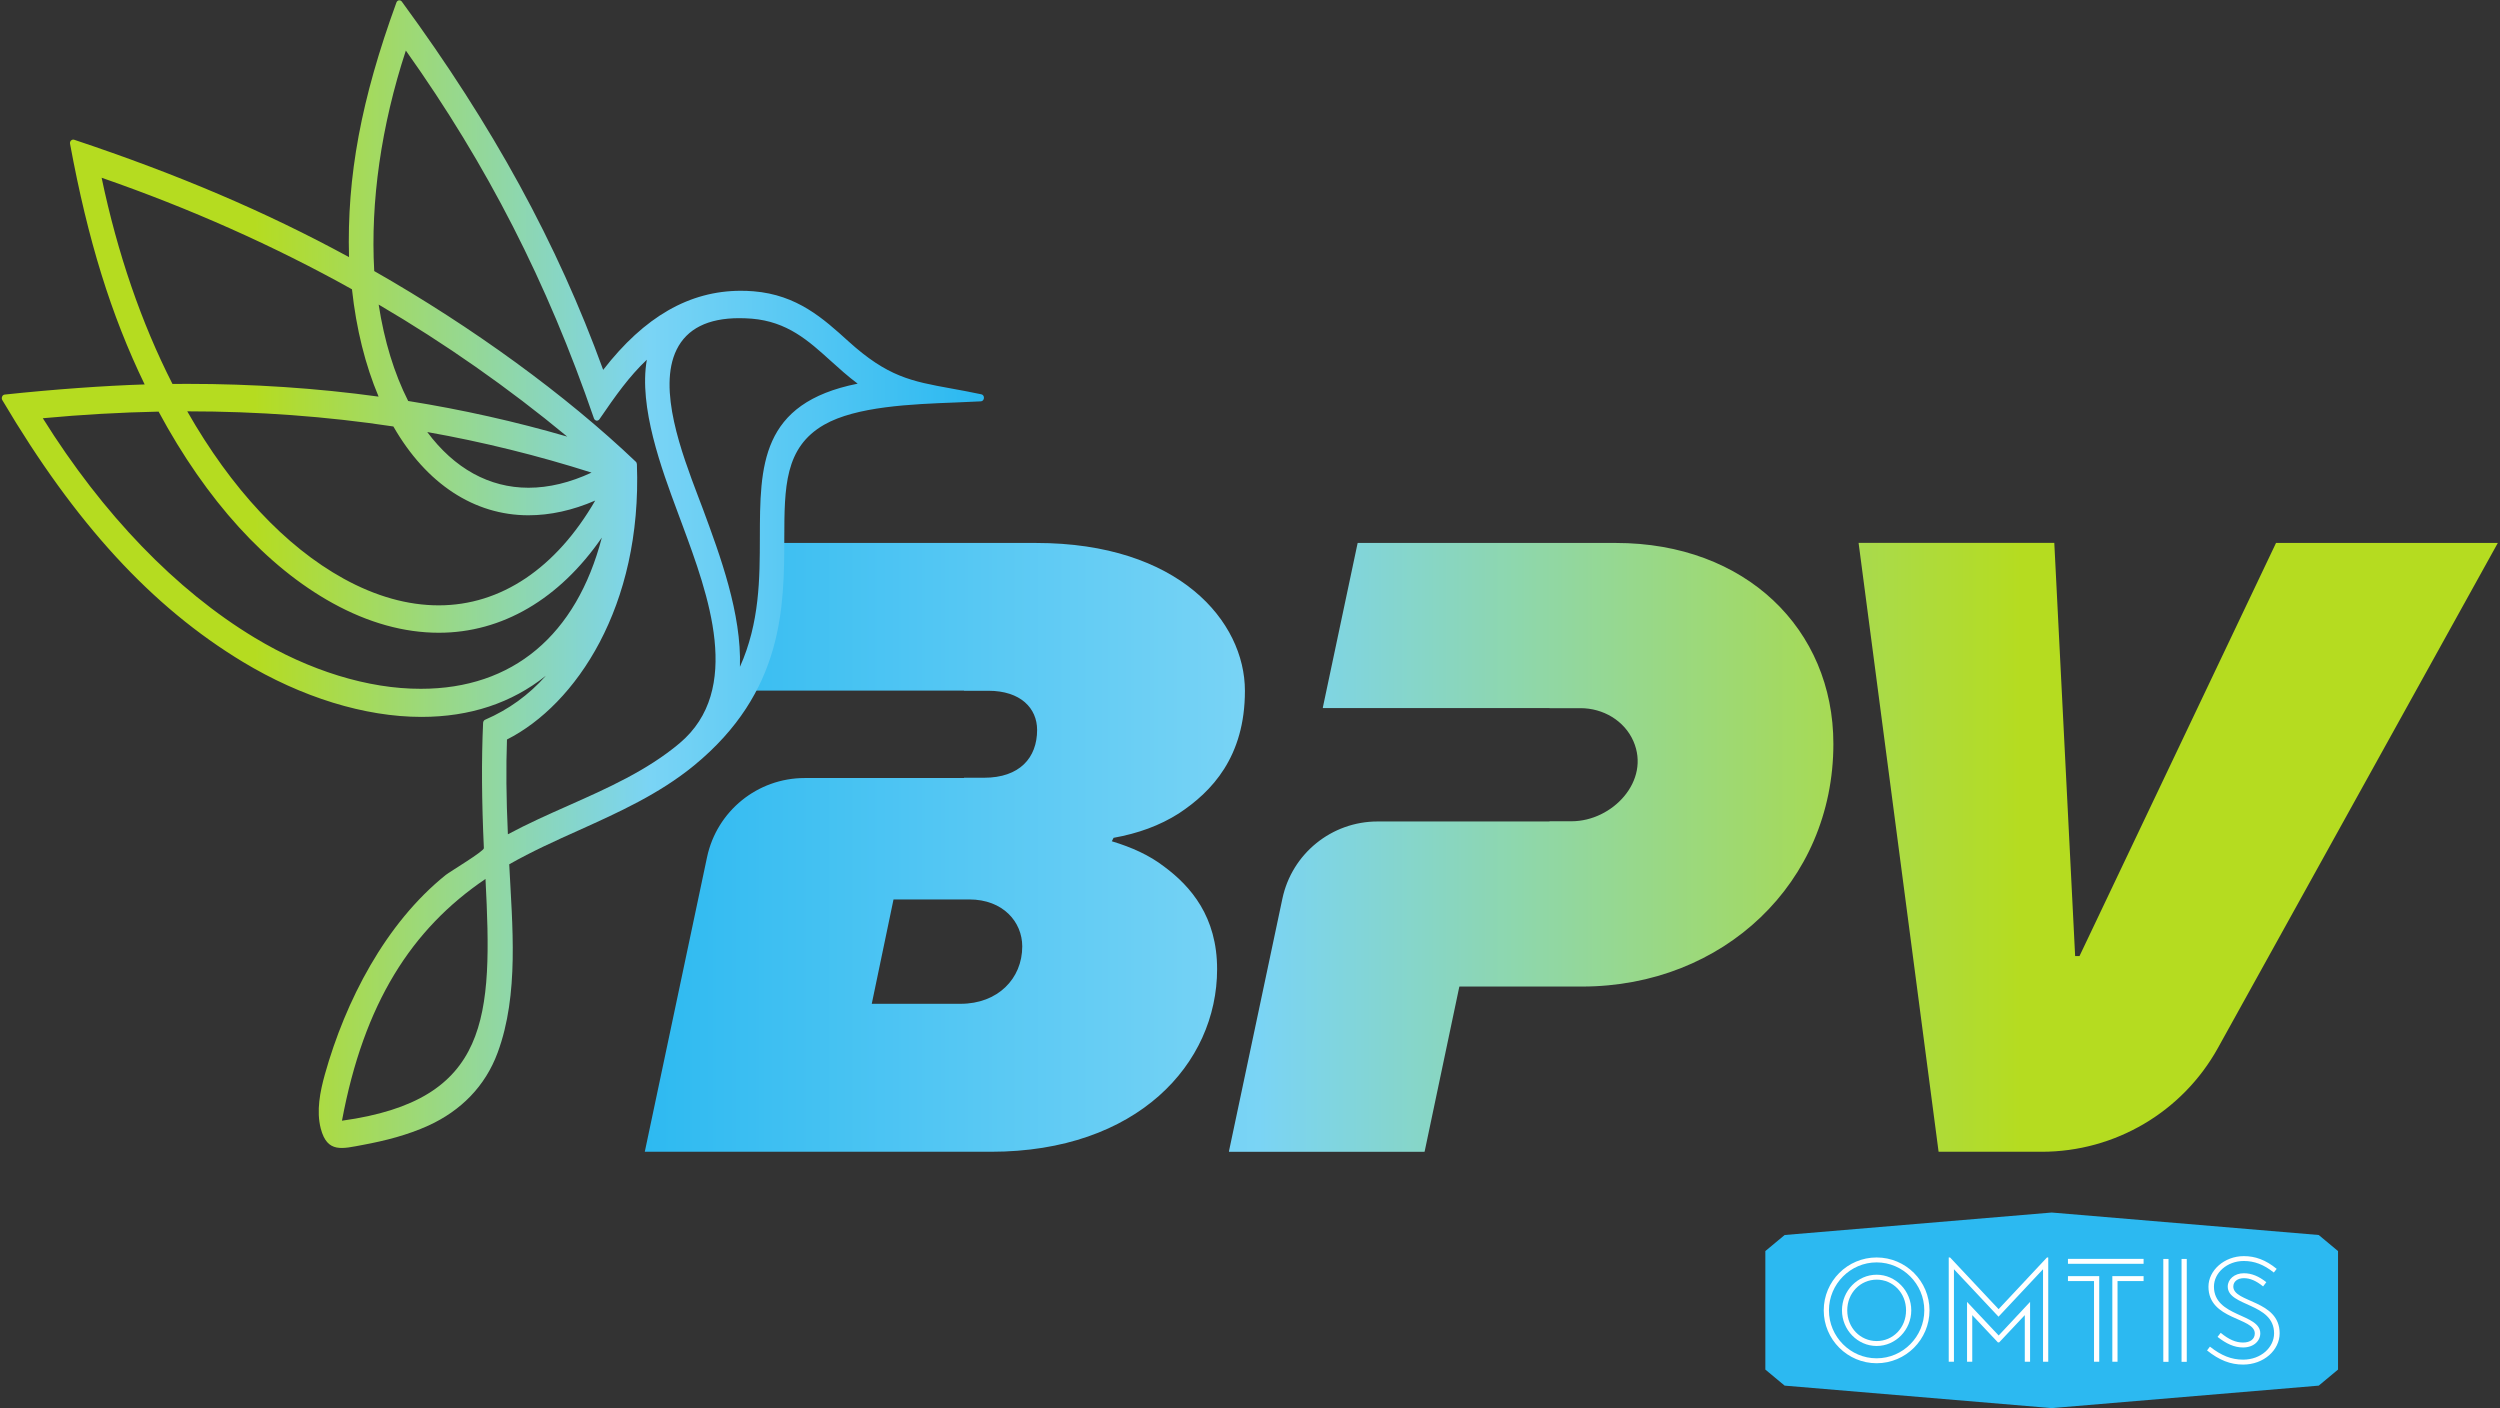 <svg xmlns="http://www.w3.org/2000/svg" width="355" height="200" viewBox="0 0 355 200">
<rect x="0" y="0" width="355" height="200" fill="#333333" stroke="none"/>
<linearGradient id="gradient1" gradientUnits="userSpaceOnUse" x1="-356.308" y1="494.223" x2="-355.908" y2="494.223" gradientTransform="matrix(657.643 0 0 -657.643 234414.016 325142.875)">
<stop offset="0" style="stop-color:#2CB9F1"/>
<stop offset="0.335" style="stop-color:#7AD4F5"/>
<stop offset="0.742" style="stop-color:#B5DC20"/>
<stop offset="1" style="stop-color:#B5DC20"/>
</linearGradient>
<path fill="url(#gradient1)" d="M323.2,77.09l-27.91,58.67h-0.62l-2.96-58.67h-27.79l11.36,86.46h14.65
c10.39,0,19.97-5.64,25.01-14.73l39.75-71.72H323.2z M192.84,77.09c-0.03,0-0.05,0.02-0.06,0.04l-4.94,23.35
c-0.01,0.04,0.02,0.07,0.05,0.07h32.14v0.01h4.41c3.19,0,6.22,1.76,7.5,4.68c2.47,5.64-2.97,11.38-8.78,11.38h-3.13v0.03h-24.41
c-6.53,0-12.17,4.57-13.52,10.96l-7.59,35.88c-0.01,0.04,0.02,0.07,0.05,0.07h27.68c0.03,0,0.05-0.02,0.06-0.05l4.92-23.38
c0.01-0.03,0.03-0.04,0.06-0.04h17.37c20.01,0,35.69-14.7,35.69-34.46c0-16.3-12.47-28.53-30.88-28.53H192.84z M109.84,77.09
l-4.44,20.98h31.49v0.02h3.46c4.57,0,6.92,2.47,6.92,5.56c0,3.95-2.47,6.79-7.54,6.79h-2.84v0.04h-22.62
c-6.7,0-12.48,4.69-13.87,11.24l-8.84,41.83h49.16c20.75,0,32.11-12.48,32.11-25.94c0-7.41-3.7-11.73-7.54-14.57
c-2.1-1.61-4.57-2.72-7.41-3.58l0.25-0.49c3.46-0.62,6.54-1.73,9.26-3.46c4.69-3.09,9.39-8.03,9.39-17.41
c0-9.88-9.39-21-29.64-21H109.84z M126.88,127.72h10.75c4.82,0,7.53,3.21,7.53,6.67c0,4.57-3.46,8.15-8.77,8.15h-12.6
L126.88,127.72z"/>
<linearGradient id="gradient2" gradientUnits="userSpaceOnUse" x1="-357.705" y1="494.37" x2="-357.305" y2="494.37" gradientTransform="matrix(-348.531 0 0 348.531 -124531.477 -172222.422)">
<stop offset="0" style="stop-color:#2CB9F1"/>
<stop offset="0.335" style="stop-color:#7AD4F5"/>
<stop offset="0.742" style="stop-color:#B5DC20"/>
<stop offset="1" style="stop-color:#B5DC20"/>
</linearGradient>
<path fill="url(#gradient2)" d="M56.64,0.05c-0.16,0.03-0.29,0.14-0.35,0.31c-5.02,13.79-7.04,24.66-6.73,36.15
c-11.81-6.43-24.24-11.73-39.04-16.67c-0.04-0.01-0.09-0.02-0.13-0.02c-0.11,0-0.22,0.05-0.31,0.14
c-0.12,0.12-0.17,0.3-0.13,0.48c2.53,13.7,5.81,24.27,10.59,34.15c-5.74,0.18-12.93,0.7-19.88,1.44
c-0.16,0.02-0.3,0.13-0.36,0.29c-0.07,0.16-0.06,0.35,0.03,0.5C10.7,74.35,21.54,86.16,34.47,93.98
c8.34,5.04,17.35,7.82,25.37,7.82c6.88,0,12.81-1.96,17.68-5.85c-2.47,2.77-5.29,4.8-8.63,6.25c-0.17,0.07-0.28,0.25-0.29,0.45
c-0.24,5.37-0.2,11.03,0.11,17.79c0.02,0.44-4.83,3.34-5.41,3.8c-8.58,6.89-14.25,17.91-17.17,28.33
c-0.68,2.45-1.23,5.18-0.58,7.69c0.93,3.54,3.06,2.85,6,2.31c3.17-0.59,6.34-1.4,9.29-2.74c4.59-2.1,8.06-5.57,9.82-10.34
c3.08-8.32,2.08-18.1,1.65-26.76c3.2-1.82,6.62-3.37,9.93-4.85c5.58-2.52,11.35-5.12,16.3-9.17
c12.78-10.47,12.81-22.59,12.83-32.32c0.02-7.18,0.03-12.85,5.66-16.08c4.57-2.61,12.4-2.92,18.69-3.16
c1.27-0.05,2.48-0.1,3.57-0.16c0.23-0.01,0.41-0.22,0.43-0.47c0.02-0.26-0.14-0.49-0.37-0.53c-1.58-0.34-2.99-0.59-4.29-0.83
c-5.62-1.02-9.01-1.64-14.6-6.71c-3.57-3.23-7.25-6.58-13.47-7.09c-0.6-0.05-1.2-0.07-1.79-0.07c-7.29,0-13.69,3.67-19.55,11.23
C79.13,34.57,70.03,17.93,57.06,0.23c-0.09-0.12-0.21-0.18-0.35-0.18C56.69,0.04,56.67,0.05,56.64,0.05 M71.99,105.01
c9.76-4.94,19.2-18.87,18.45-39.08c-0.01-0.14-0.06-0.28-0.16-0.37c-9.96-9.49-23.15-19.09-37.14-27.07
c-0.55-9.84,0.99-20.64,4.49-31.31c11.56,16.27,20.06,32.89,26.71,52.23c0.06,0.17,0.2,0.29,0.36,0.32c0.02,0,0.04,0,0.06,0
c0.14,0,0.27-0.07,0.36-0.2c2.32-3.39,4.22-6.07,6.73-8.45c-1.18,6.72,2.12,15.58,4.35,21.58l0.69,1.86
c3.66,9.88,8.67,23.41-0.4,31.03c-4.63,3.89-10.31,6.41-15.8,8.85c-2.86,1.27-5.8,2.58-8.57,4.07
C71.88,113.27,71.85,108.96,71.99,105.01 M14.43,25.24c12.56,4.36,24.51,9.68,35.55,15.84c0.61,5.63,1.89,10.75,3.78,15.24
c-8.8-1.21-17.92-1.81-27.1-1.81c-0.72,0-1.45,0-2.17,0.01C20.06,45.82,16.68,35.97,14.43,25.24 M57.96,56.94
c-1.98-3.91-3.39-8.51-4.19-13.69c9.42,5.52,18.42,11.83,26.78,18.75C73.19,59.86,65.6,58.16,57.96,56.94 M99.81,72.27
c-0.21-0.56-0.43-1.16-0.68-1.79c-2.3-6.08-5.79-15.26-3.05-20.83c1.46-2.97,4.45-4.47,8.9-4.47c0.6,0,1.19,0.03,1.76,0.07
c5.06,0.42,8.05,3.12,11.21,5.98c1.21,1.09,2.44,2.21,3.84,3.25c-13.85,2.76-13.87,11.65-13.89,21.89
c-0.01,5.7-0.02,12.08-2.83,18.32C105.31,87.15,102.29,78.97,99.81,72.27 M48.78,82.16c-8.28-4.57-15.94-12.77-22.19-23.75h0.02
c9.96,0,19.79,0.72,29.25,2.15c4.66,8.13,11.47,12.61,19.18,12.61c3.09,0,6.27-0.7,9.48-2.09c-5.56,9.61-13.4,14.88-22.22,14.88
C57.9,85.96,53.35,84.68,48.78,82.16 M36.12,90.53C24.98,83.8,14.61,73.04,6.08,59.39c5.54-0.52,11.07-0.83,16.44-0.94
c6.79,12.62,15.34,22.03,24.74,27.21c5.05,2.78,10.12,4.19,15.06,4.19c8.97,0,17.11-4.77,23.14-13.51
c-3.62,13.88-12.66,21.47-25.69,21.47C52.3,97.83,43.9,95.24,36.12,90.53 M60.67,61.35c7.9,1.4,15.73,3.34,23.33,5.76
c-3.06,1.42-6.06,2.15-8.95,2.15C69.47,69.26,64.53,66.53,60.67,61.35 M68.94,124.81c1.01,19.62,0.68,31.42-20.38,34.33
C51.67,142.47,58.44,131.92,68.94,124.81"/>
<path fill="#2CB9F1" d="M332,194.48v-16.83l-2.74-2.28l-37.67-3.17l-0.25-0.02l-0.25,0.02l-37.67,3.17l-2.74,2.28
v16.83l2.74,2.28l37.67,3.17l0.25,0.02l0.25-0.02l37.67-3.17L332,194.48z"/>
<path fill="#FFFFFF" d="M270.66,186.07c0-2.49-1.87-4.36-4.17-4.36s-4.18,1.87-4.18,4.36c0,2.49,1.87,4.36,4.18,4.36
S270.66,188.56,270.66,186.07 M271.4,186.07c0,2.78-2.22,5.06-4.92,5.06s-4.92-2.29-4.92-5.06c0-2.78,2.22-5.06,4.92-5.06
S271.4,183.29,271.4,186.07 M273.25,186.07c0-3.74-3.04-6.81-6.77-6.81c-3.72,0-6.77,3.07-6.77,6.81c0,3.74,3.04,6.81,6.77,6.81
C270.2,192.88,273.25,189.81,273.25,186.07 M273.99,186.07c0,4.14-3.37,7.51-7.51,7.51s-7.51-3.37-7.51-7.51s3.37-7.51,7.51-7.51
S273.99,181.93,273.99,186.07"/>
<path fill="#FFFFFF" d="M287.52,193.37v-6.62l-3.64,3.87h-0.18l-3.64-3.87v6.62h-0.74v-8.5l4.49,4.77l4.46-4.77v8.5H287.52z
 M290.11,193.37v-13.14l-6.32,6.74l-6.33-6.74v13.14h-0.74v-14.81h0.19l6.89,7.34l6.87-7.34h0.18v14.81H290.11z"/>
<path fill="#FFFFFF" d="M304.39,181.91h-3.7v11.46h-0.74v-12.16h4.44V181.91z M293.65,181.21h4.44v12.16h-0.74v-11.46h-3.7
V181.21z M304.39,179.46h-10.74v-0.7h10.74V179.46z"/>
<path fill="#FFFFFF" d="M309.78,178.77h0.74v14.61h-0.74V178.77z M307.19,178.77h0.74v14.61h-0.74V178.77z"/>
<path fill="#FFFFFF" d="M322.88,180.7c-1.44-1.15-2.78-1.64-4.26-1.64c-2.37,0-4.24,1.68-4.24,3.64c0,4.34,6.58,3.79,6.58,6.64
c0,1.07-0.93,2-2.45,2c-1.27,0-2.38-0.54-3.62-1.5l0.45-0.58c1.17,0.97,2.16,1.38,3.17,1.38c1.03,0,1.67-0.49,1.67-1.29
c0-2.3-6.58-1.89-6.58-6.64c0-2.32,2.26-4.34,5.02-4.34c1.62,0,3.11,0.53,4.67,1.81L322.88,180.7z M321.36,182.67
c-1.01-0.82-1.87-1.17-2.73-1.17c-0.86,0-1.5,0.45-1.5,1.19c0,2.3,6.58,1.89,6.58,6.64c0,2.39-2.26,4.44-5.19,4.44
c-1.79,0-3.39-0.62-5.12-2.01l0.41-0.54c1.61,1.28,3.07,1.85,4.71,1.85c2.53,0,4.4-1.73,4.4-3.74c0-4.34-6.58-3.78-6.58-6.64
c0-1.01,0.93-1.89,2.29-1.89c1.11,0,2.12,0.43,3.19,1.27L321.36,182.67z"/>
</svg>